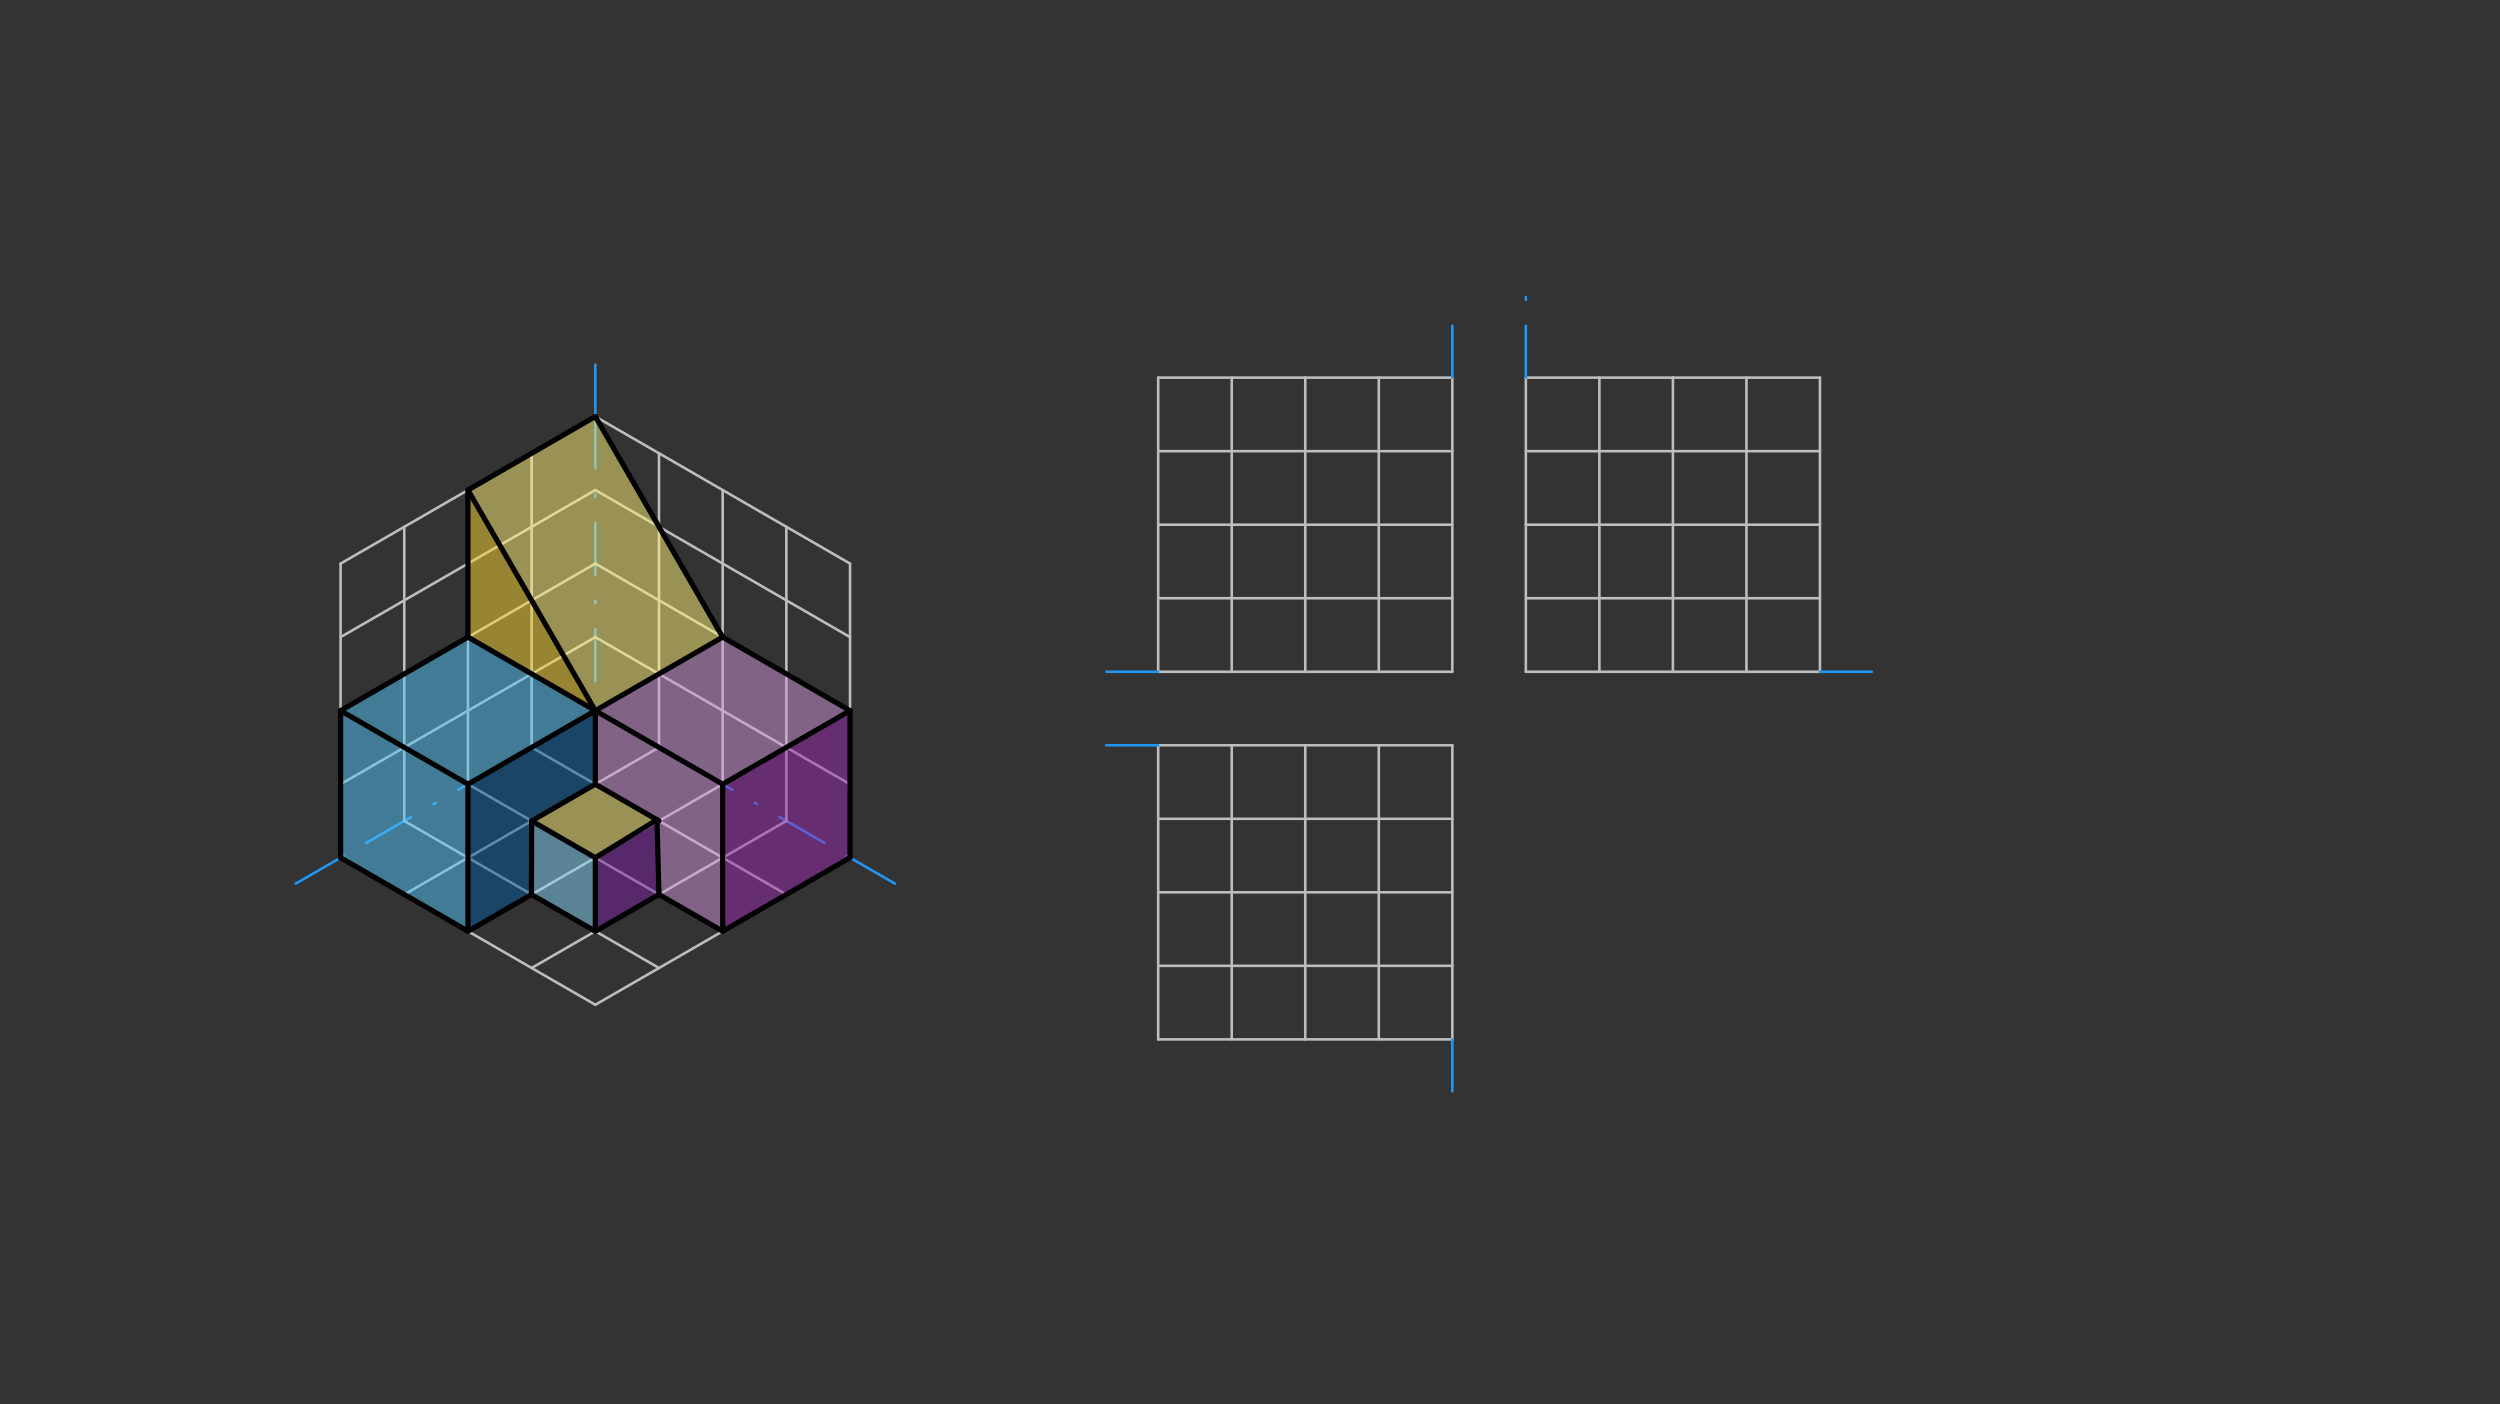 <svg xmlns="http://www.w3.org/2000/svg" class="svg--816" height="100%" preserveAspectRatio="xMidYMid meet" viewBox="0 0 963.78 541.417" width="100%"><rect x="0" y="0" width="963.78" height="541.417" fill="#333333" stroke="none"/><defs><marker id="marker-arrow" markerHeight="16" markerUnits="userSpaceOnUse" markerWidth="24" orient="auto-start-reverse" refX="24" refY="4" viewBox="0 0 24 8"><path d="M 0 0 L 24 4 L 0 8 z" stroke="inherit"></path></marker></defs><g class="aux-layer--949"><g class="element--733"><line stroke="#2196F3" stroke-dasharray="20, 10, 1, 10" stroke-linecap="round" stroke-width="1" x1="229.5" x2="229.5" y1="160.578" y2="273.964"></line></g><g class="element--733"><line stroke="#2196F3" stroke-dasharray="20, 10, 1, 10" stroke-linecap="round" stroke-width="1" x1="229.5" x2="131.305" y1="273.964" y2="330.657"></line></g><g class="element--733"><line stroke="#2196F3" stroke-dasharray="20, 10, 1, 10" stroke-linecap="round" stroke-width="1" x1="229.5" x2="327.695" y1="273.964" y2="330.657"></line></g><g class="element--733"><line stroke="#BDBDBD" stroke-dasharray="none" stroke-linecap="round" stroke-width="1" x1="327.695" x2="229.5" y1="330.657" y2="387.35"></line></g><g class="element--733"><line stroke="#BDBDBD" stroke-dasharray="none" stroke-linecap="round" stroke-width="1" x1="229.5" x2="327.695" y1="160.578" y2="217.271"></line></g><g class="element--733"><line stroke="#BDBDBD" stroke-dasharray="none" stroke-linecap="round" stroke-width="1" x1="327.695" x2="327.695" y1="217.271" y2="330.657"></line></g><g class="element--733"><line stroke="#BDBDBD" stroke-dasharray="none" stroke-linecap="round" stroke-width="1" x1="229.5" x2="131.305" y1="217.271" y2="273.964"></line></g><g class="element--733"><line stroke="#BDBDBD" stroke-dasharray="none" stroke-linecap="round" stroke-width="1" x1="229.5" x2="327.695" y1="217.271" y2="273.964"></line></g><g class="element--733"><line stroke="#BDBDBD" stroke-dasharray="none" stroke-linecap="round" stroke-width="1" x1="278.598" x2="278.598" y1="188.925" y2="302.31"></line></g><g class="element--733"><line stroke="#BDBDBD" stroke-dasharray="none" stroke-linecap="round" stroke-width="1" x1="180.402" x2="180.402" y1="188.925" y2="302.31"></line></g><g class="element--733"><line stroke="#BDBDBD" stroke-dasharray="none" stroke-linecap="round" stroke-width="1" x1="180.402" x2="278.598" y1="302.31" y2="359.003"></line></g><g class="element--733"><line stroke="#BDBDBD" stroke-dasharray="none" stroke-linecap="round" stroke-width="1" x1="278.598" x2="180.402" y1="302.31" y2="359.003"></line></g><g class="element--733"><line stroke="#2196F3" stroke-dasharray="20, 10, 1, 10" stroke-linecap="round" stroke-width="1" x1="131.305" x2="106.756" y1="330.657" y2="344.83"></line></g><g class="element--733"><line stroke="#2196F3" stroke-dasharray="20, 10, 1, 10" stroke-linecap="round" stroke-width="1" x1="327.695" x2="352.242" y1="330.657" y2="344.829"></line></g><g class="element--733"><line stroke="#2196F3" stroke-dasharray="20, 10, 1, 10" stroke-linecap="round" stroke-width="1" x1="229.5" x2="229.5" y1="160.578" y2="132.232"></line></g><g class="element--733"><line stroke="#BDBDBD" stroke-dasharray="none" stroke-linecap="round" stroke-width="1" x1="131.305" x2="180.402" y1="217.271" y2="188.925"></line></g><g class="element--733"><line stroke="#BDBDBD" stroke-dasharray="none" stroke-linecap="round" stroke-width="1" x1="180.402" x2="229.5" y1="188.925" y2="160.578"></line></g><g class="element--733"><line stroke="#BDBDBD" stroke-dasharray="none" stroke-linecap="round" stroke-width="1" x1="204.951" x2="204.951" y1="174.751" y2="231.444"></line></g><g class="element--733"><line stroke="#BDBDBD" stroke-dasharray="none" stroke-linecap="round" stroke-width="1" x1="204.951" x2="204.951" y1="231.444" y2="288.137"></line></g><g class="element--733"><line stroke="#BDBDBD" stroke-dasharray="none" stroke-linecap="round" stroke-width="1" x1="131.305" x2="131.305" y1="217.271" y2="273.964"></line></g><g class="element--733"><line stroke="#BDBDBD" stroke-dasharray="none" stroke-linecap="round" stroke-width="1" x1="131.305" x2="131.305" y1="273.964" y2="330.657"></line></g><g class="element--733"><line stroke="#BDBDBD" stroke-dasharray="none" stroke-linecap="round" stroke-width="1" x1="131.305" x2="229.5" y1="245.617" y2="188.925"></line></g><g class="element--733"><line stroke="#BDBDBD" stroke-dasharray="none" stroke-linecap="round" stroke-width="1" x1="131.305" x2="229.489" y1="302.31" y2="245.624"></line></g><g class="element--733"><line stroke="#BDBDBD" stroke-dasharray="none" stroke-linecap="round" stroke-width="1" x1="155.854" x2="155.854" y1="203.098" y2="316.484"></line></g><g class="element--733"><line stroke="#BDBDBD" stroke-dasharray="none" stroke-linecap="round" stroke-width="1" x1="155.854" x2="254.049" y1="316.484" y2="373.177"></line></g><g class="element--733"><line stroke="#BDBDBD" stroke-dasharray="none" stroke-linecap="round" stroke-width="1" x1="204.951" x2="303.146" y1="288.137" y2="344.83"></line></g><g class="element--733"><line stroke="#BDBDBD" stroke-dasharray="none" stroke-linecap="round" stroke-width="1" x1="131.305" x2="180.402" y1="330.657" y2="359.003"></line></g><g class="element--733"><line stroke="#BDBDBD" stroke-dasharray="none" stroke-linecap="round" stroke-width="1" x1="180.402" x2="229.5" y1="359.003" y2="387.35"></line></g><g class="element--733"><line stroke="#BDBDBD" stroke-dasharray="none" stroke-linecap="round" stroke-width="1" x1="155.854" x2="254.049" y1="344.83" y2="288.137"></line></g><g class="element--733"><line stroke="#BDBDBD" stroke-dasharray="none" stroke-linecap="round" stroke-width="1" x1="204.951" x2="303.146" y1="373.177" y2="316.484"></line></g><g class="element--733"><line stroke="#BDBDBD" stroke-dasharray="none" stroke-linecap="round" stroke-width="1" x1="303.146" x2="303.146" y1="316.484" y2="203.098"></line></g><g class="element--733"><line stroke="#BDBDBD" stroke-dasharray="none" stroke-linecap="round" stroke-width="1" x1="254.049" x2="254.049" y1="288.137" y2="174.751"></line></g><g class="element--733"><line stroke="#BDBDBD" stroke-dasharray="none" stroke-linecap="round" stroke-width="1" x1="229.5" x2="327.695" y1="188.925" y2="245.617"></line></g><g class="element--733"><line stroke="#BDBDBD" stroke-dasharray="none" stroke-linecap="round" stroke-width="1" x1="229.489" x2="327.684" y1="245.624" y2="302.317"></line></g><g class="element--733"><line stroke="#BDBDBD" stroke-dasharray="none" stroke-linecap="round" stroke-width="1" x1="446.5" x2="503.193" y1="145.578" y2="145.578"></line></g><g class="element--733"><line stroke="#BDBDBD" stroke-dasharray="none" stroke-linecap="round" stroke-width="1" x1="503.193" x2="559.886" y1="145.578" y2="145.578"></line></g><g class="element--733"><line stroke="#BDBDBD" stroke-dasharray="none" stroke-linecap="round" stroke-width="1" x1="503.193" x2="503.193" y1="145.578" y2="202.271"></line></g><g class="element--733"><line stroke="#BDBDBD" stroke-dasharray="none" stroke-linecap="round" stroke-width="1" x1="446.5" x2="446.5" y1="145.578" y2="202.271"></line></g><g class="element--733"><line stroke="#BDBDBD" stroke-dasharray="none" stroke-linecap="round" stroke-width="1" x1="446.5" x2="559.878" y1="202.271" y2="202.271"></line></g><g class="element--733"><line stroke="#BDBDBD" stroke-dasharray="none" stroke-linecap="round" stroke-width="1" x1="559.886" x2="559.886" y1="145.578" y2="258.964"></line></g><g class="element--733"><line stroke="#BDBDBD" stroke-dasharray="none" stroke-linecap="round" stroke-width="1" x1="446.5" x2="559.886" y1="173.925" y2="173.925"></line></g><g class="element--733"><line stroke="#BDBDBD" stroke-dasharray="none" stroke-linecap="round" stroke-width="1" x1="474.846" x2="474.846" y1="145.578" y2="258.964"></line></g><g class="element--733"><line stroke="#BDBDBD" stroke-dasharray="none" stroke-linecap="round" stroke-width="1" x1="531.539" x2="531.539" y1="145.578" y2="258.964"></line></g><g class="element--733"><line stroke="#BDBDBD" stroke-dasharray="none" stroke-linecap="round" stroke-width="1" x1="446.5" x2="446.5" y1="202.271" y2="258.964"></line></g><g class="element--733"><line stroke="#BDBDBD" stroke-dasharray="none" stroke-linecap="round" stroke-width="1" x1="446.5" x2="559.886" y1="258.964" y2="258.964"></line></g><g class="element--733"><line stroke="#BDBDBD" stroke-dasharray="none" stroke-linecap="round" stroke-width="1" x1="503.193" x2="503.193" y1="202.271" y2="258.964"></line></g><g class="element--733"><line stroke="#BDBDBD" stroke-dasharray="none" stroke-linecap="round" stroke-width="1" x1="446.5" x2="559.886" y1="230.617" y2="230.617"></line></g><g class="element--733"><line stroke="#BDBDBD" stroke-dasharray="none" stroke-linecap="round" stroke-width="1" x1="588.232" x2="644.925" y1="145.578" y2="145.578"></line></g><g class="element--733"><line stroke="#BDBDBD" stroke-dasharray="none" stroke-linecap="round" stroke-width="1" x1="644.925" x2="644.925" y1="145.578" y2="258.964"></line></g><g class="element--733"><line stroke="#BDBDBD" stroke-dasharray="none" stroke-linecap="round" stroke-width="1" x1="644.925" x2="701.618" y1="145.578" y2="145.578"></line></g><g class="element--733"><line stroke="#BDBDBD" stroke-dasharray="none" stroke-linecap="round" stroke-width="1" x1="701.618" x2="701.618" y1="145.578" y2="258.964"></line></g><g class="element--733"><line stroke="#BDBDBD" stroke-dasharray="none" stroke-linecap="round" stroke-width="1" x1="701.618" x2="588.232" y1="258.964" y2="258.964"></line></g><g class="element--733"><line stroke="#BDBDBD" stroke-dasharray="none" stroke-linecap="round" stroke-width="1" x1="588.232" x2="588.232" y1="145.578" y2="202.271"></line></g><g class="element--733"><line stroke="#BDBDBD" stroke-dasharray="none" stroke-linecap="round" stroke-width="1" x1="588.232" x2="588.232" y1="202.271" y2="258.964"></line></g><g class="element--733"><line stroke="#BDBDBD" stroke-dasharray="none" stroke-linecap="round" stroke-width="1" x1="588.232" x2="701.618" y1="173.925" y2="173.925"></line></g><g class="element--733"><line stroke="#BDBDBD" stroke-dasharray="none" stroke-linecap="round" stroke-width="1" x1="616.579" x2="616.579" y1="145.578" y2="258.964"></line></g><g class="element--733"><line stroke="#BDBDBD" stroke-dasharray="none" stroke-linecap="round" stroke-width="1" x1="588.232" x2="701.618" y1="202.271" y2="202.271"></line></g><g class="element--733"><line stroke="#BDBDBD" stroke-dasharray="none" stroke-linecap="round" stroke-width="1" x1="673.272" x2="673.272" y1="145.578" y2="258.964"></line></g><g class="element--733"><line stroke="#BDBDBD" stroke-dasharray="none" stroke-linecap="round" stroke-width="1" x1="588.232" x2="701.618" y1="230.617" y2="230.617"></line></g><g class="element--733"><line stroke="#BDBDBD" stroke-dasharray="none" stroke-linecap="round" stroke-width="1" x1="559.886" x2="446.5" y1="287.31" y2="287.31"></line></g><g class="element--733"><line stroke="#BDBDBD" stroke-dasharray="none" stroke-linecap="round" stroke-width="1" x1="446.5" x2="446.5" y1="287.31" y2="344.003"></line></g><g class="element--733"><line stroke="#BDBDBD" stroke-dasharray="none" stroke-linecap="round" stroke-width="1" x1="446.5" x2="446.5" y1="344.003" y2="400.696"></line></g><g class="element--733"><line stroke="#BDBDBD" stroke-dasharray="none" stroke-linecap="round" stroke-width="1" x1="446.5" x2="503.193" y1="400.696" y2="400.696"></line></g><g class="element--733"><line stroke="#BDBDBD" stroke-dasharray="none" stroke-linecap="round" stroke-width="1" x1="503.193" x2="559.886" y1="400.696" y2="400.696"></line></g><g class="element--733"><line stroke="#BDBDBD" stroke-dasharray="none" stroke-linecap="round" stroke-width="1" x1="559.886" x2="559.886" y1="287.31" y2="400.696"></line></g><g class="element--733"><line stroke="#BDBDBD" stroke-dasharray="none" stroke-linecap="round" stroke-width="1" x1="446.5" x2="559.886" y1="315.657" y2="315.657"></line></g><g class="element--733"><line stroke="#BDBDBD" stroke-dasharray="none" stroke-linecap="round" stroke-width="1" x1="446.5" x2="559.886" y1="344.003" y2="344.003"></line></g><g class="element--733"><line stroke="#BDBDBD" stroke-dasharray="none" stroke-linecap="round" stroke-width="1" x1="446.5" x2="559.886" y1="372.35" y2="372.35"></line></g><g class="element--733"><line stroke="#BDBDBD" stroke-dasharray="none" stroke-linecap="round" stroke-width="1" x1="474.846" x2="474.846" y1="400.696" y2="287.31"></line></g><g class="element--733"><line stroke="#BDBDBD" stroke-dasharray="none" stroke-linecap="round" stroke-width="1" x1="503.193" x2="503.193" y1="400.696" y2="287.31"></line></g><g class="element--733"><line stroke="#BDBDBD" stroke-dasharray="none" stroke-linecap="round" stroke-width="1" x1="531.539" x2="531.539" y1="400.696" y2="287.31"></line></g><g class="element--733"><line stroke="#2196F3" stroke-dasharray="20, 10, 1, 10" stroke-linecap="round" stroke-width="1" x1="559.886" x2="559.886" y1="145.578" y2="117.232"></line></g><g class="element--733"><line stroke="#2196F3" stroke-dasharray="20, 10, 1, 10" stroke-linecap="round" stroke-width="1" x1="446.5" x2="418.154" y1="258.964" y2="258.964"></line></g><g class="element--733"><line stroke="#2196F3" stroke-dasharray="20, 10, 1, 10" stroke-linecap="round" stroke-width="1" x1="446.5" x2="418.154" y1="287.31" y2="287.31"></line></g><g class="element--733"><line stroke="#2196F3" stroke-dasharray="20, 10, 1, 10" stroke-linecap="round" stroke-width="1" x1="559.886" x2="559.886" y1="400.696" y2="429.043"></line></g><g class="element--733"><line stroke="#2196F3" stroke-dasharray="20, 10, 1, 10" stroke-linecap="round" stroke-width="1" x1="588.232" x2="588.232" y1="145.578" y2="109.578"></line></g><g class="element--733"><line stroke="#2196F3" stroke-dasharray="20, 10, 1, 10" stroke-linecap="round" stroke-width="1" x1="701.618" x2="729.965" y1="258.964" y2="258.964"></line></g></g><g class="main-layer--75a"><g class="element--733"><g fill="#9C27B0" opacity="0.5"><path d="M 278.598 302.31 L 278.598 359.003 L 327.695 330.657 L 327.695 330.657 L 327.695 273.964 L 278.598 302.31 Z" stroke="none"></path></g></g><g class="element--733"><g fill="#CE93D8" opacity="0.5"><path d="M 229.5 273.964 L 229.5 302.31 L 253.263 316.03 L 254.049 344.83 L 278.598 359.003 L 278.598 302.31 L 229.5 273.964 Z" stroke="none"></path></g></g><g class="element--733"><g fill="#CE93D8" opacity="0.5"><path d="M 229.5 273.964 L 278.598 302.31 L 327.695 273.964 L 278.598 245.617 L 229.5 273.964 Z" stroke="none"></path></g></g><g class="element--733"><g fill="#01579B" opacity="0.5"><path d="M 180.402 302.31 L 180.402 359.003 L 204.881 344.87 L 204.951 316.484 L 229.5 302.31 L 229.5 273.964 L 180.402 302.31 Z" stroke="none"></path></g></g><g class="element--733"><g fill="#4FC3F7" opacity="0.5"><path d="M 131.305 273.964 L 131.305 330.657 L 180.402 359.003 L 180.402 302.31 L 131.305 273.964 Z" stroke="none"></path></g></g><g class="element--733"><g fill="#4FC3F7" opacity="0.5"><path d="M 131.305 273.964 L 180.402 245.617 L 229.5 273.964 L 180.402 302.31 L 131.305 273.964 Z" stroke="none"></path></g></g><g class="element--733"><g fill="#FDD835" opacity="0.5"><path d="M 180.402 188.925 L 180.402 245.617 L 229.5 273.964 L 180.402 188.925 Z" stroke="none"></path></g></g><g class="element--733"><g fill="#FFF176" opacity="0.5"><path d="M 180.402 188.925 L 229.5 160.578 L 278.598 245.617 L 229.5 273.964 L 180.402 188.925 Z" stroke="none"></path></g></g><g class="element--733"><g fill="#FFF176" opacity="0.5"><path d="M 229.5 330.657 L 204.951 316.484 L 229.5 302.31 L 253.263 316.03 L 229.5 330.657 Z" stroke="none"></path></g></g><g class="element--733"><g fill="#81D4FA" opacity="0.5"><path d="M 204.951 316.484 L 204.881 344.87 L 229.5 359.003 L 229.5 330.657 L 204.951 316.484 Z" stroke="none"></path></g></g><g class="element--733"><g fill="#7B1FA2" opacity="0.5"><path d="M 229.5 330.657 L 229.5 344.83 L 229.5 359.003 L 254.049 344.83 L 253.263 316.03 L 229.5 330.657 Z" stroke="none"></path></g></g><g class="element--733"><line stroke="#000000" stroke-dasharray="none" stroke-linecap="round" stroke-width="2" x1="131.305" x2="131.305" y1="330.657" y2="273.964"></line></g><g class="element--733"><line stroke="#000000" stroke-dasharray="none" stroke-linecap="round" stroke-width="2" x1="180.402" x2="131.305" y1="245.617" y2="273.964"></line></g><g class="element--733"><line stroke="#000000" stroke-dasharray="none" stroke-linecap="round" stroke-width="2" x1="180.402" x2="180.402" y1="188.925" y2="245.617"></line></g><g class="element--733"><line stroke="#000000" stroke-dasharray="none" stroke-linecap="round" stroke-width="2" x1="180.402" x2="229.5" y1="188.925" y2="160.578"></line></g><g class="element--733"><line stroke="#000000" stroke-dasharray="none" stroke-linecap="round" stroke-width="2" x1="229.5" x2="278.598" y1="160.578" y2="245.617"></line></g><g class="element--733"><line stroke="#000000" stroke-dasharray="none" stroke-linecap="round" stroke-width="2" x1="278.598" x2="229.5" y1="245.617" y2="273.964"></line></g><g class="element--733"><line stroke="#000000" stroke-dasharray="none" stroke-linecap="round" stroke-width="2" x1="229.5" x2="180.402" y1="273.964" y2="245.617"></line></g><g class="element--733"><line stroke="#000000" stroke-dasharray="none" stroke-linecap="round" stroke-width="2" x1="229.5" x2="180.402" y1="273.964" y2="188.925"></line></g><g class="element--733"><line stroke="#000000" stroke-dasharray="none" stroke-linecap="round" stroke-width="2" x1="180.402" x2="131.305" y1="359.003" y2="330.657"></line></g><g class="element--733"><line stroke="#000000" stroke-dasharray="none" stroke-linecap="round" stroke-width="2" x1="180.402" x2="180.402" y1="302.31" y2="359.003"></line></g><g class="element--733"><line stroke="#000000" stroke-dasharray="none" stroke-linecap="round" stroke-width="2" x1="180.402" x2="131.305" y1="302.31" y2="273.964"></line></g><g class="element--733"><line stroke="#000000" stroke-dasharray="none" stroke-linecap="round" stroke-width="2" x1="180.402" x2="229.5" y1="302.31" y2="273.964"></line></g><g class="element--733"><line stroke="#000000" stroke-dasharray="none" stroke-linecap="round" stroke-width="2" x1="278.598" x2="327.695" y1="245.617" y2="273.964"></line></g><g class="element--733"><line stroke="#000000" stroke-dasharray="none" stroke-linecap="round" stroke-width="2" x1="327.695" x2="327.695" y1="273.964" y2="330.657"></line></g><g class="element--733"><line stroke="#000000" stroke-dasharray="none" stroke-linecap="round" stroke-width="2" x1="327.695" x2="278.598" y1="330.657" y2="359.003"></line></g><g class="element--733"><line stroke="#000000" stroke-dasharray="none" stroke-linecap="round" stroke-width="2" x1="278.598" x2="278.598" y1="359.003" y2="302.31"></line></g><g class="element--733"><line stroke="#000000" stroke-dasharray="none" stroke-linecap="round" stroke-width="2" x1="278.598" x2="229.5" y1="302.31" y2="273.964"></line></g><g class="element--733"><line stroke="#000000" stroke-dasharray="none" stroke-linecap="round" stroke-width="2" x1="278.598" x2="327.695" y1="302.31" y2="273.964"></line></g><g class="element--733"><line stroke="#000000" stroke-dasharray="none" stroke-linecap="round" stroke-width="2" x1="204.951" x2="180.402" y1="344.83" y2="359.003"></line></g><g class="element--733"><line stroke="#000000" stroke-dasharray="none" stroke-linecap="round" stroke-width="2" x1="278.598" x2="254.049" y1="359.003" y2="344.83"></line></g><g class="element--733"><line stroke="#000000" stroke-dasharray="none" stroke-linecap="round" stroke-width="2" x1="254.049" x2="229.5" y1="344.83" y2="359.003"></line></g><g class="element--733"><line stroke="#000000" stroke-dasharray="none" stroke-linecap="round" stroke-width="2" x1="229.5" x2="204.881" y1="359.003" y2="344.87"></line></g><g class="element--733"><line stroke="#000000" stroke-dasharray="none" stroke-linecap="round" stroke-width="2" x1="204.881" x2="204.951" y1="344.87" y2="316.484"></line></g><g class="element--733"><line stroke="#000000" stroke-dasharray="none" stroke-linecap="round" stroke-width="2" x1="204.951" x2="229.5" y1="316.484" y2="302.31"></line></g><g class="element--733"><line stroke="#000000" stroke-dasharray="none" stroke-linecap="round" stroke-width="2" x1="229.5" x2="254.049" y1="302.31" y2="316.484"></line></g><g class="element--733"><line stroke="#000000" stroke-dasharray="none" stroke-linecap="round" stroke-width="2" x1="253.263" x2="254.049" y1="316.03" y2="344.83"></line></g><g class="element--733"><line stroke="#000000" stroke-dasharray="none" stroke-linecap="round" stroke-width="2" x1="229.5" x2="229.5" y1="273.964" y2="302.31"></line></g><g class="element--733"><line stroke="#000000" stroke-dasharray="none" stroke-linecap="round" stroke-width="2" x1="229.5" x2="229.5" y1="359.003" y2="330.657"></line></g><g class="element--733"><line stroke="#000000" stroke-dasharray="none" stroke-linecap="round" stroke-width="2" x1="204.951" x2="229.5" y1="316.484" y2="330.657"></line></g><g class="element--733"><line stroke="#000000" stroke-dasharray="none" stroke-linecap="round" stroke-width="2" x1="229.5" x2="253.263" y1="330.657" y2="316.03"></line></g></g><g class="snaps-layer--ac6"></g><g class="temp-layer--52d"></g></svg>